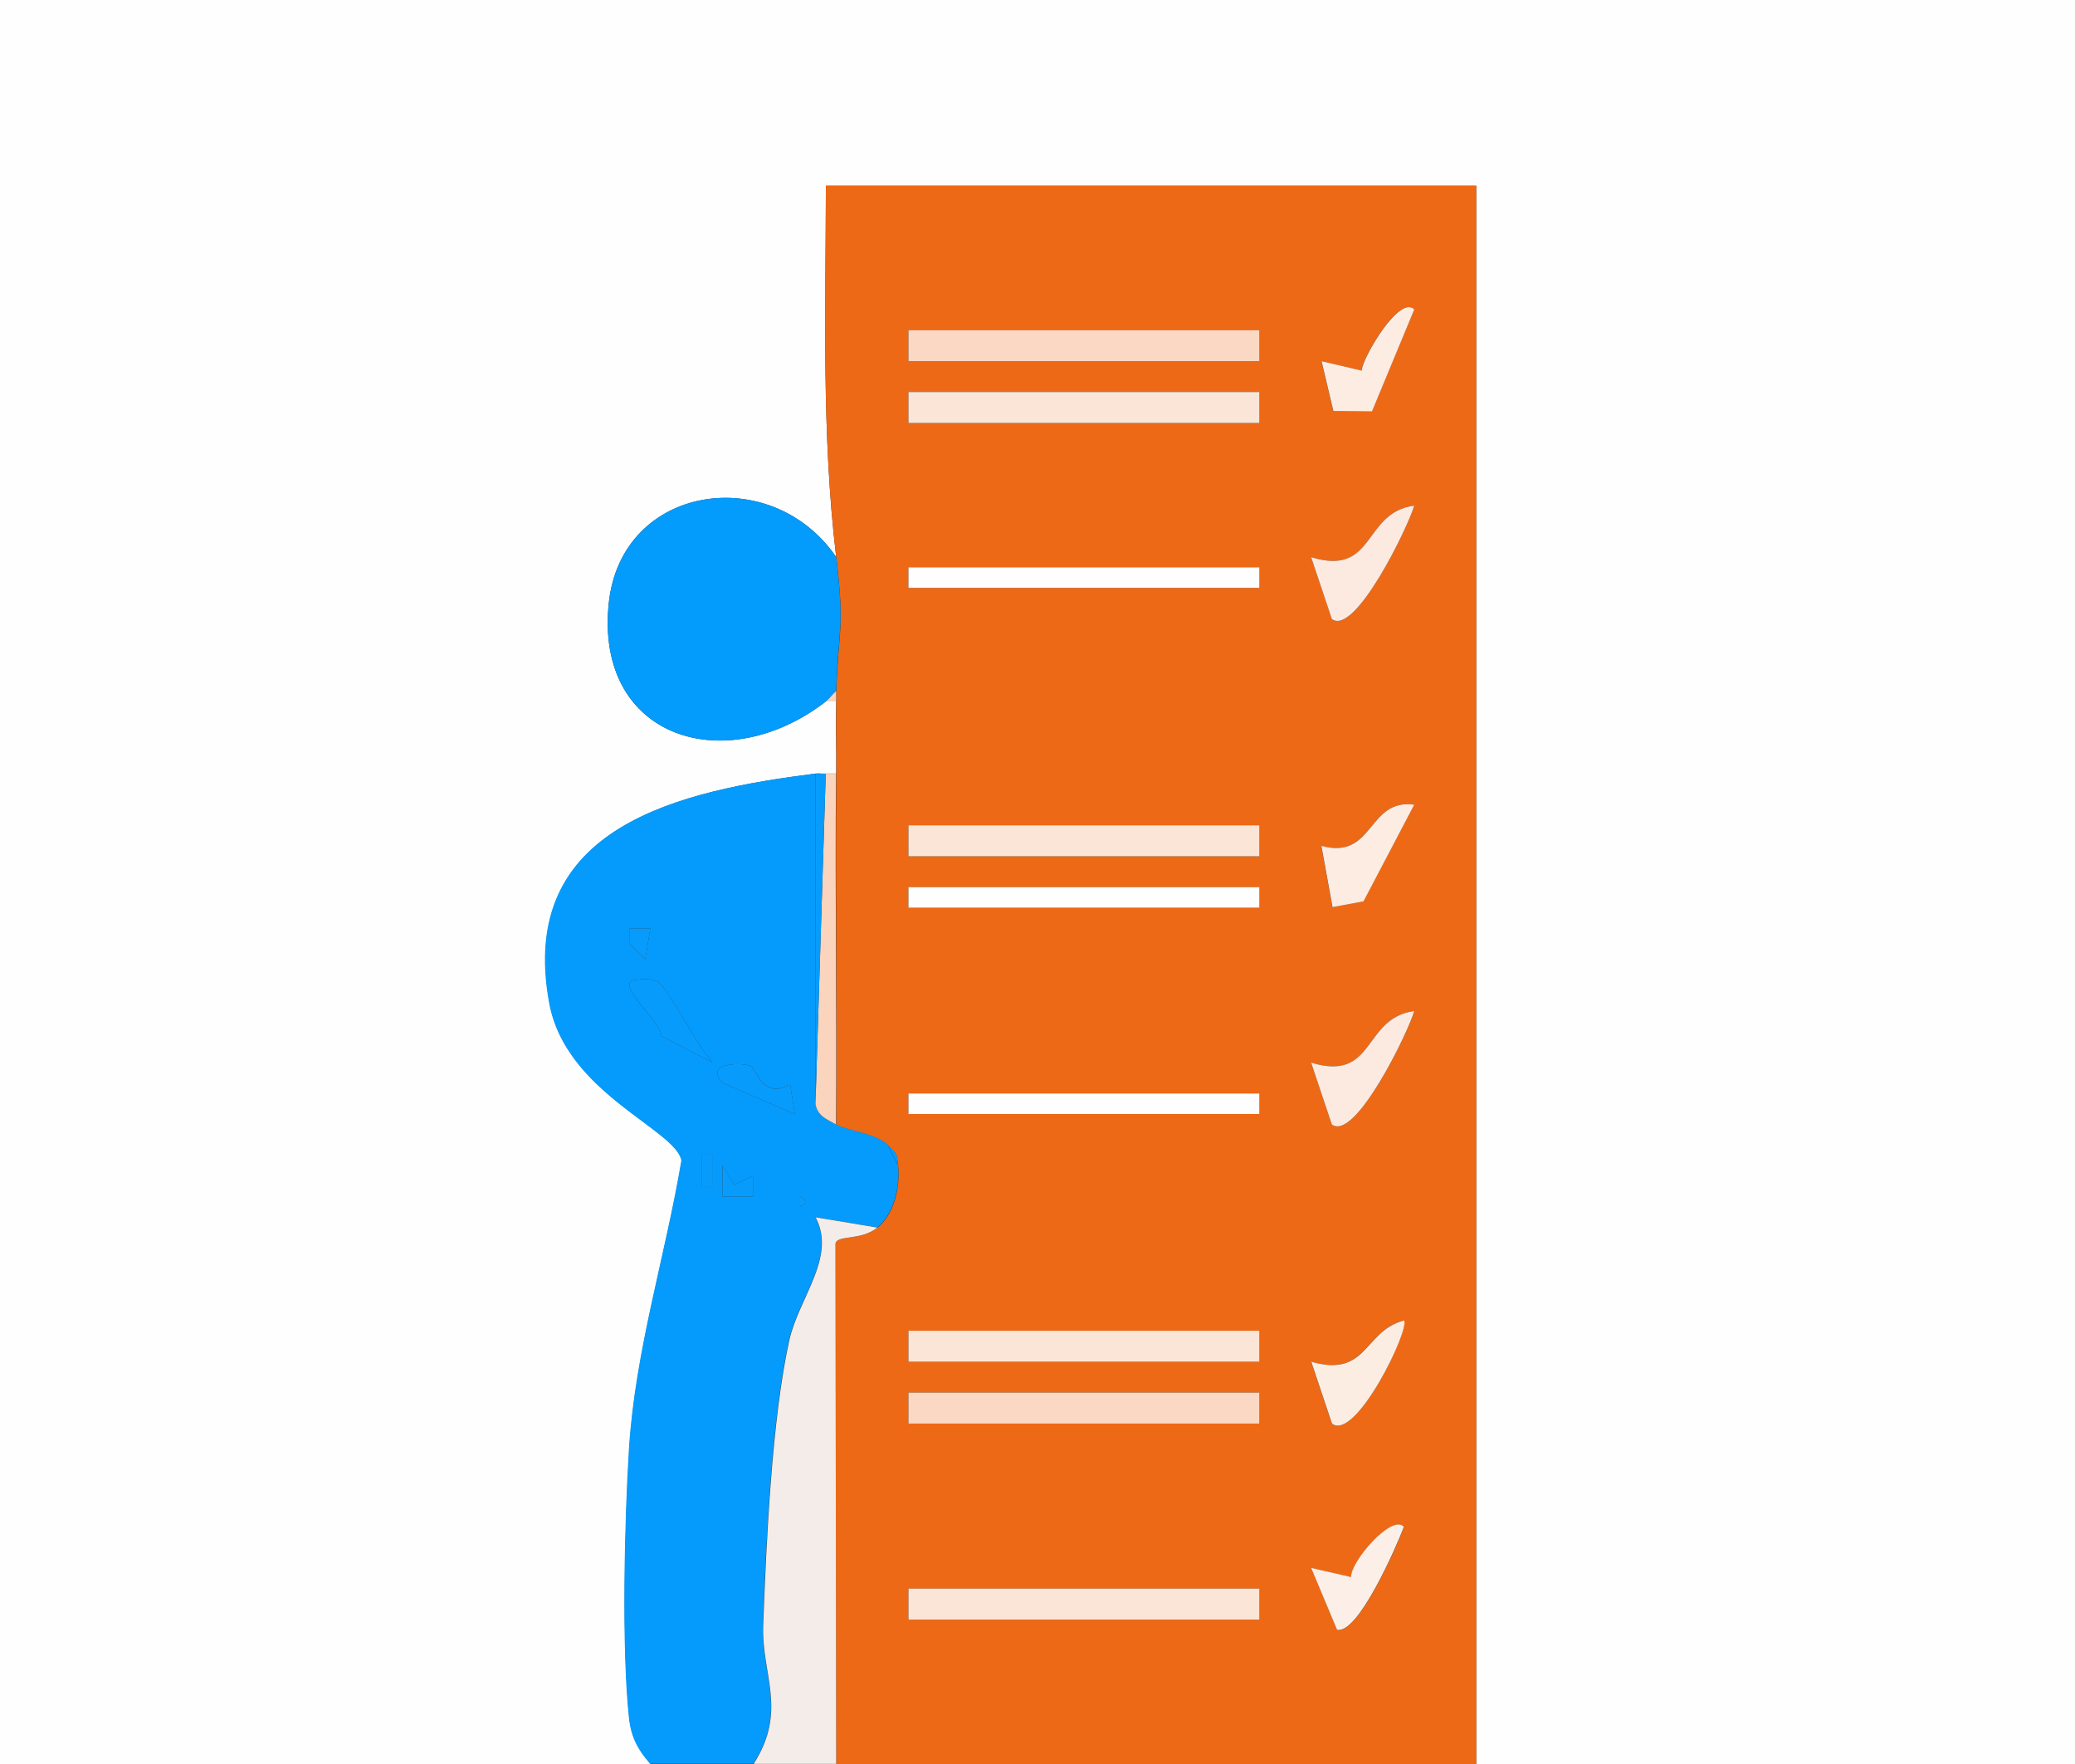<?xml version="1.0" encoding="UTF-8"?>
<svg id="Layer_1" data-name="Layer 1" xmlns="http://www.w3.org/2000/svg" width="147.28" height="125.19" viewBox="0 0 147.28 125.19">
  <rect x="0" y="0" width="147.28" height="125.19" fill="#333333" stroke="none"/>
  <defs>
    <style>
      .cls-1 {
        fill: #fad8c3;
      }

      .cls-2 {
        fill: #ee6916;
      }

      .cls-3 {
        fill: #fcece2;
      }

      .cls-4 {
        fill: #079cfc;
      }

      .cls-5 {
        fill: #fbe5d7;
      }

      .cls-6 {
        fill: #fad4bc;
      }

      .cls-7 {
        fill: #f4ece8;
      }

      .cls-8 {
        fill: #fceae0;
      }

      .cls-9 {
        fill: #fcede3;
      }

      .cls-10 {
        fill: #fbe5d6;
      }

      .cls-11 {
        fill: #059bfc;
      }

      .cls-12 {
        fill: #fefefe;
      }

      .cls-13 {
        fill: #fcefe7;
      }

      .cls-14 {
        fill: #039bfc;
      }
    </style>
  </defs>
  <path class="cls-12" d="M46.16,125.19H0V0h147.28v125.19h-42.5V13.18h-46.16c-.01,8.85-.31,17.61.73,26.35-4.6-6.72-15.25-5.19-16.14,3.28-1,9.58,8.27,12.49,15.41,6.97h.73c-.04,1.7.02,3.42,0,5.12h-.73c-.24.02-.49-.03-.73,0-9.48,1.21-21.21,3.67-18.88,16.3,1.18,6.38,8.99,8.96,9.38,11.16-1.16,6.83-3.28,13.48-3.72,20.45-.32,5.07-.54,14.21,0,19.1.15,1.38.62,2.25,1.5,3.26Z"/>
  <path class="cls-2" d="M59.35,39.53c-1.04-8.74-.75-17.5-.73-26.35h46.16v112.01h-45.43l-.05-36.92c.13-.66,1.78-.18,2.98-1.14s1.62-2.91,1.47-4.39c-.1-.95-.12-.86-.73-1.46-.89-.87-2.79-.99-3.66-1.46.06-8.28-.08-16.61,0-24.89.02-1.71-.04-3.42,0-5.12,0-.24,0-.49,0-.73.14-4.57.63-4.21,0-9.52ZM100.38,21.97c-1.05-1.12-3.7,3.47-3.74,4.33l-2.85-.67.84,3.54,2.74.03,3-7.23ZM89.39,23.43h-24.91v2.2h24.91v-2.2ZM89.39,27.82h-24.91v2.2h24.91v-2.2ZM100.38,35.88c-3.69.5-2.73,5.07-7.32,3.66l1.47,4.39c1.66,1.27,5.47-6.65,5.85-8.05ZM89.39,40.26h-24.91v1.46h24.91v-1.46ZM100.38,57.11c-3.35-.48-2.84,3.96-6.6,2.92l.79,4.35,2.2-.41,3.6-6.86ZM89.39,58.57h-24.91v2.2h24.91v-2.2ZM89.39,62.96h-24.91v1.46h24.91v-1.46ZM100.38,71.75c-3.69.5-2.73,5.07-7.32,3.66l1.47,4.39c1.66,1.27,5.47-6.65,5.85-8.05ZM89.39,77.6h-24.91v1.46h24.91v-1.46ZM99.65,93.71c-2.9.74-2.57,4.08-6.59,2.93l1.47,4.39c1.71,1.3,5.59-6.8,5.11-7.32ZM89.39,94.44h-24.91v2.2h24.91v-2.2ZM89.39,98.83h-24.91v2.2h24.91v-2.2ZM99.65,108.35c-.89-.9-3.81,2.54-3.74,3.58l-2.84-.65,1.84,4.39c1.48.36,4.22-5.9,4.75-7.31ZM89.39,112.74h-24.91v2.2h24.91v-2.2Z"/>
  <path class="cls-11" d="M57.88,54.91v23.43c.14.86.81,1.11,1.47,1.46.88.48,2.78.6,3.66,1.46l.73,1.46c.15,1.48-.29,3.45-1.47,4.39l-4.4-.73c1.51,2.83-1.2,5.71-1.87,8.74-1.24,5.62-1.62,14.25-1.85,20.18-.14,3.53,1.77,6.06-.68,9.87h-7.33c-.88-1.01-1.35-1.88-1.5-3.26-.53-4.89-.32-14.03,0-19.1.44-6.97,2.57-13.62,3.72-20.45-.4-2.21-8.2-4.78-9.38-11.16-2.34-12.64,9.4-15.09,18.88-16.3ZM46.16,65.89h-1.46s0,1.08,0,1.08l1.1,1.11.36-2.19ZM46.75,69.72c-.43-.3-1.17-.25-1.68-.18-1.52.22,1.86,2.94,1.88,3.98l3.61,1.87c-.97-.98-3.14-5.21-3.81-5.67ZM53.3,75.67c-.59-.3-3.4-.26-2,1.18l5.12,2.21-.34-2.09c-1.99,1.07-2.41-1.12-2.78-1.3ZM50.55,84.19v-2.19h-.72v2.19h.72ZM52.1,84.08l-.81-1.35v2.19s2.19,0,2.19,0v-1.47s-1.38.63-1.38.63ZM56.79,84.92v.73c.48-.24.48-.49,0-.73Z"/>
  <path class="cls-7" d="M62.28,87.12c-1.2.96-2.85.49-2.98,1.14l.05,36.92h-5.86c2.44-3.81.54-6.34.68-9.87.23-5.93.61-14.56,1.85-20.18.67-3.03,3.37-5.91,1.87-8.74l4.4.73Z"/>
  <path class="cls-14" d="M58.62,49.78c-7.13,5.52-16.41,2.61-15.41-6.97.89-8.48,11.54-10,16.14-3.28.63,5.31.14,4.94,0,9.52-.27.21-.47.53-.73.73Z"/>
  <path class="cls-6" d="M59.35,79.8c-.66-.36-1.33-.6-1.47-1.46l.73-23.43h.73c-.08,8.28.06,16.61,0,24.89Z"/>
  <path class="cls-4" d="M57.88,78.33v-23.43c.24-.03.49.02.73,0l-.73,23.43Z"/>
  <path class="cls-6" d="M59.35,49.78h-.73c.27-.21.46-.52.73-.73,0,.24,0,.49,0,.73Z"/>
  <rect class="cls-10" x="64.48" y="112.74" width="24.91" height="2.2"/>
  <rect class="cls-1" x="64.48" y="23.43" width="24.91" height="2.2"/>
  <rect class="cls-5" x="64.48" y="27.82" width="24.91" height="2.2"/>
  <rect class="cls-10" x="64.48" y="94.44" width="24.91" height="2.2"/>
  <rect class="cls-1" x="64.48" y="98.83" width="24.91" height="2.2"/>
  <rect class="cls-10" x="64.48" y="58.57" width="24.91" height="2.2"/>
  <rect class="cls-12" x="64.48" y="40.26" width="24.91" height="1.46"/>
  <rect class="cls-12" x="64.48" y="77.6" width="24.91" height="1.46"/>
  <rect class="cls-12" x="64.48" y="62.96" width="24.91" height="1.46"/>
  <path class="cls-8" d="M100.38,35.88c-.38,1.4-4.19,9.31-5.85,8.05l-1.47-4.39c4.59,1.41,3.63-3.16,7.32-3.66Z"/>
  <path class="cls-8" d="M100.38,71.75c-.38,1.4-4.19,9.31-5.85,8.05l-1.47-4.39c4.59,1.41,3.63-3.16,7.32-3.66Z"/>
  <path class="cls-3" d="M100.38,57.11l-3.6,6.86-2.2.41-.79-4.35c3.76,1.03,3.25-3.4,6.6-2.92Z"/>
  <path class="cls-9" d="M99.65,93.71c.48.52-3.41,8.62-5.11,7.32l-1.47-4.39c4.02,1.15,3.69-2.18,6.59-2.93Z"/>
  <path class="cls-13" d="M99.65,108.35c-.53,1.41-3.27,7.68-4.75,7.31l-1.84-4.39,2.84.65c-.07-1.04,2.85-4.48,3.74-3.58Z"/>
  <path class="cls-3" d="M100.38,21.97l-3,7.23-2.74-.03-.84-3.54,2.85.67c.03-.86,2.69-5.44,3.74-4.33Z"/>
  <path class="cls-4" d="M63.75,82.72l-.73-1.46c.61.6.63.51.73,1.46Z"/>
  <path class="cls-4" d="M46.75,69.72c.67.46,2.84,4.69,3.81,5.67l-3.61-1.87c-.02-1.04-3.4-3.77-1.88-3.98.51-.07,1.25-.12,1.68.18Z"/>
  <path class="cls-4" d="M53.3,75.67c.37.19.79,2.38,2.78,1.3l.34,2.09-5.12-2.21c-1.4-1.44,1.41-1.48,2-1.18Z"/>
  <polygon class="cls-4" points="52.1 84.08 53.48 83.45 53.48 84.92 51.29 84.92 51.3 82.73 52.1 84.08"/>
  <polygon class="cls-4" points="46.16 65.89 45.8 68.08 44.7 66.97 44.7 65.89 46.16 65.89"/>
  <rect class="cls-4" x="49.83" y="82" width=".72" height="2.19"/>
  <path class="cls-4" d="M56.79,84.92c.48.24.48.49,0,.73v-.73Z"/>
</svg>